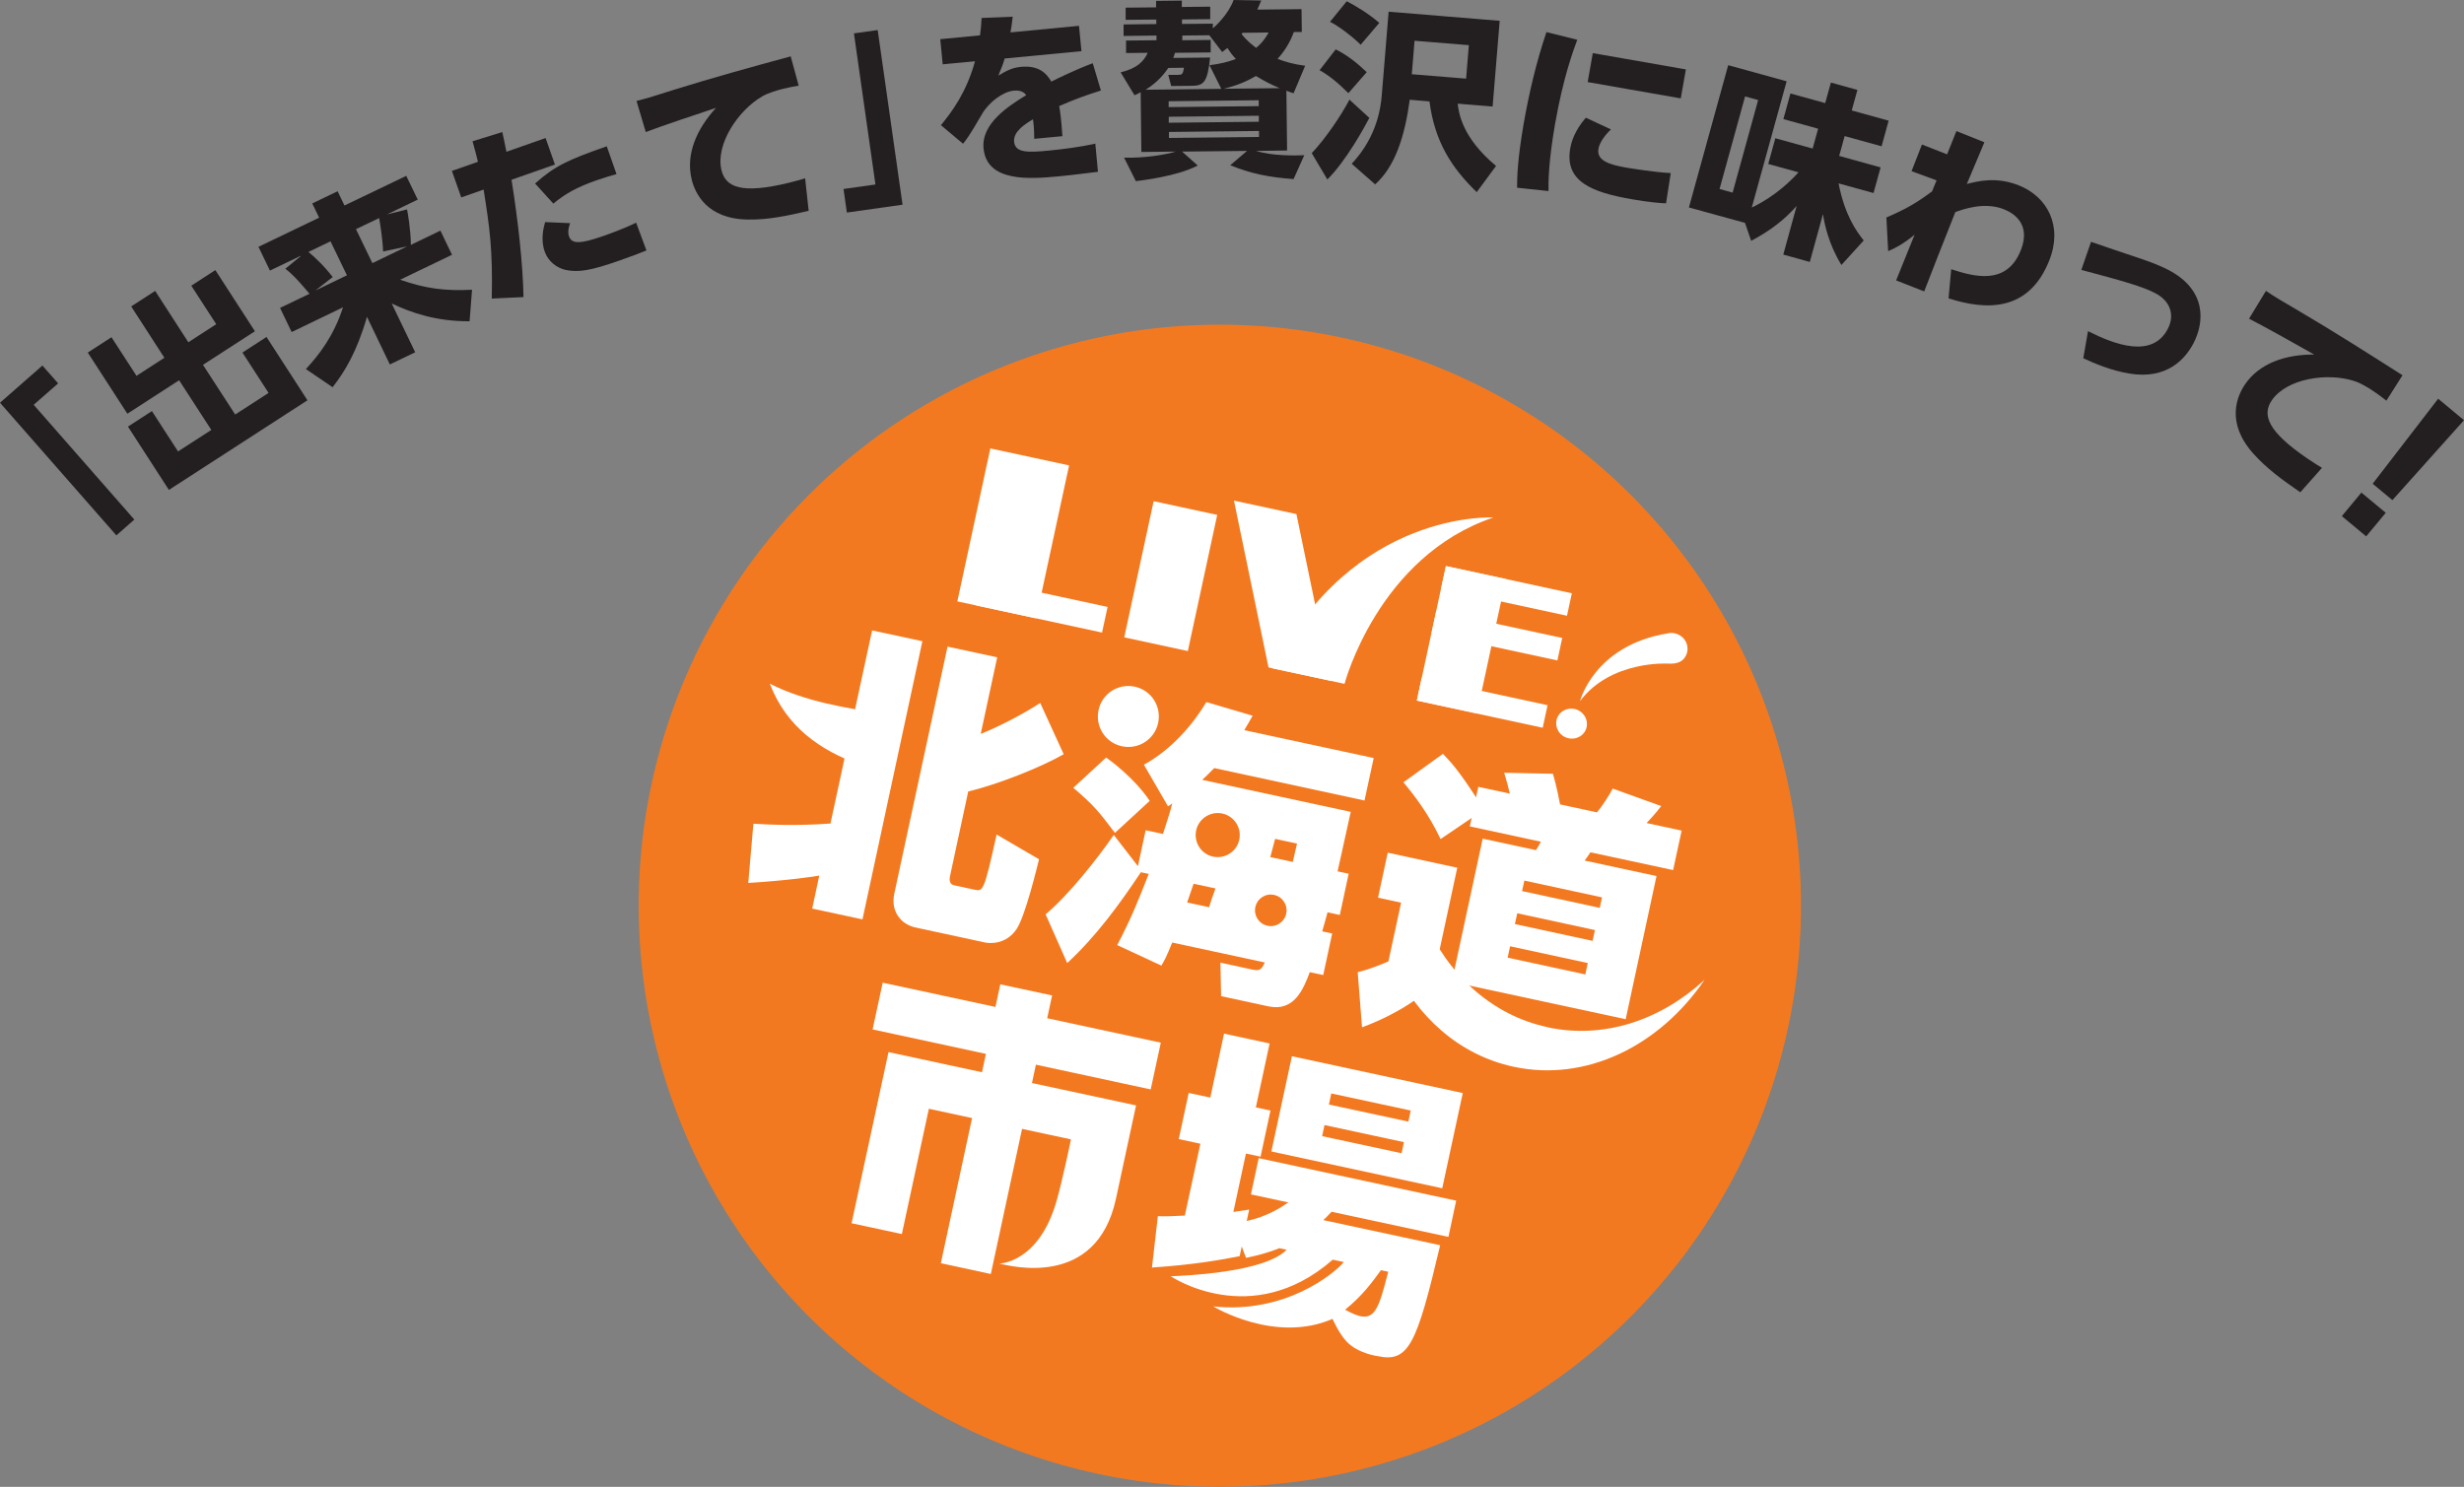 <svg viewBox="0 0 250.92 151.44" xmlns="http://www.w3.org/2000/svg"><rect x="0" y="0" width="250.92" height="151.44" fill="#808080" stroke="none"/><circle cx="124.22" cy="92.25" fill="#f37920" r="59.18"/><g fill="#fff"><path d="m87.46 77.84 2.32-5.17c-3.4-.52-7.71-1.17-11.38-3.03 1.68 4.43 5.21 6.81 9.06 8.2z"/><path d="m117.94 73.63c-.36 1.68-2.01 2.74-3.69 2.38s-2.74-2.01-2.38-3.69 2.01-2.74 3.69-2.38 2.74 2.01 2.38 3.69z"/><path d="m138.95 81.55.94-4.34-13.18-2.84c.29-.5.48-.8.85-1.47l-4.71-1.39c-1.36 2.26-3.49 4.79-6.36 6.38l2.45 4.23c.15-.09.32-.18.44-.31-.2.8-.44 1.59-.95 3.13l-1.76-.38-.79 3.66-2.46-3.18c-1.64 2.39-4.63 6.16-6.94 8.09l2.2 4.96c2.92-2.7 5.29-5.93 7.5-9.25l.8.17c-1.1 2.81-1.79 4.54-3.21 7.25l4.5 2.09c.29-.5.49-.83 1.1-2.35l9.43 2.03c-.36.82-.59.87-1.34.71l-3.18-.69.07 3.41 4.82 1.04c2.62.56 3.55-1.73 4.21-3.48l1.37.29.91-4.23-1.01-.22c.09-.26.44-1.62.54-1.94l1.25.27.9-4.2-1.13-.24c.15-.68.59-2.61 1.34-6.06l-15.12-3.26c.31-.31.58-.53 1.22-1.2l15.29 3.3zm-15.83 10.85-2.23-.48c.09-.29.57-1.62.66-1.91l2.23.48c-.13.31-.57 1.62-.66 1.91zm6.73-6.96 2.23.48c-.11.51-.21.95-.43 1.87l-2.29-.49c.11-.38.32-1.21.49-1.86zm-.1 5.71c.87.19 1.42 1.04 1.23 1.91s-1.04 1.42-1.91 1.23-1.42-1.04-1.23-1.91 1.04-1.42 1.91-1.23zm-5.27-8.29c1.21.26 1.98 1.46 1.72 2.67s-1.46 1.98-2.67 1.72-1.98-1.46-1.72-2.67 1.46-1.98 2.67-1.72z"/><path d="m117.08 81.57c-1.58-2.36-4.11-4.19-4.44-4.41l-3.34 3.08c2.05 1.75 2.52 2.32 4.24 4.59z"/><path d="m76.72 83.9c1.91.1 4.25.23 7.85-.02l1.83-8.48 1.06-4.94 1.35-6.25 5.12 1.1-6.1 28.33-5.12-1.1.72-3.36c-.36.08-3.16.5-7.23.75l.52-6.02zm19.77-18.04 5.06 1.09-1.68 7.8c1.98-.79 4.33-2.03 6.06-3.15l2.39 5.22c-2.28 1.32-6.8 3.11-9.72 3.79l-1.85 8.6c-.04.21-.18.83.42.96l2.08.45c.86.19.97.15 2.24-5.62l4.32 2.52c-.2.8-1.4 5.77-2.27 7.08-1.11 1.69-2.87 1.47-3.2 1.4l-7.14-1.54c-1.43-.31-2.51-1.63-2.14-3.39l5.43-25.2z"/><path d="m157.59 104.62c-5.77-1.24-10.25-5.46-12.61-11.06-.71.82-1.29 1.74-1.84 2.66-.42.7-.86 1.4-1.3 2.09 2.43 5.24 6.77 9.15 12.29 10.34 7.39 1.59 14.87-2.12 19.45-8.85-4.45 4.1-10.25 6.07-15.99 4.83z"/><path d="m146.51 97.16 1.89-8.78-7.08-1.53-.99 4.58 2.35.51-1.29 5.98c-.52.23-1.95.82-3.13 1.1l.44 5.61c1.96-.7 4-1.79 5.32-2.72.32.65 2.45-4.22 2.49-4.76z"/><path d="m146.7 85.46 3.17-2.15-.19.86 7.23 1.56c-.17.34-.27.53-.5.86l-5.42-1.17-3.14 14.58 17.7 3.81 3.14-14.58-7.32-1.58c.18-.24.4-.54.59-.84l8.42 1.81.87-4.02-3.57-.77c.32-.34 1.01-1.09 1.49-1.73l-4.94-1.78c-.32.62-1.04 1.77-1.61 2.42l-3.75-.81c-.37-1.92-.59-2.62-.73-3.12l-4.96-.1c.32 1.1.41 1.4.57 2.12l-3.21-.69-.23 1.07c-1.8-2.79-2.61-3.64-3.37-4.43l-4.02 2.9c1.14 1.37 2.55 3.2 3.77 5.76zm14.74 13.79-7.91-1.71.25-1.16 7.91 1.71zm.74-3.42-7.91-1.71.24-1.1 7.91 1.71zm.96-4.43-.23 1.07-7.91-1.71.23-1.07z"/><path d="m101.88 100.26 5.26 1.13-.5 2.32 11.57 2.49-1.03 4.76-11.69-2.52-.4 1.87 10.6 2.28-2.05 9.51c-1.99 9.23-10.84 6.82-11.88 6.6 0 0 3.97-.03 5.8-6.26.64-2.19 1.5-6.39 1.5-6.39l-4.98-1.07-3.18 14.78-5.09-1.1 3.18-14.78-4.4-.95-2.75 12.76-5.12-1.1 3.76-17.43 9.52 2.05.4-1.87-11.54-2.49 1.03-4.76 11.48 2.47.5-2.32z"/><path d="m130.28 127.13c-1.26.51-2.41.79-3.39.98l-.44-1.15-.21.98c-1.63.33-4.7.89-8.93 1.16l.6-5.23c.71.03 1.24.02 2.75-.06l1.58-7.32-2.2-.47 1.01-4.7 2.2.47 1.4-6.51 4.64 1-1.4 6.51 1.49.32-1.01 4.7-1.49-.32-1.28 5.95c.45-.06.71-.1 1.61-.24l-.25 1.16c2.09-.45 3.51-1.39 4.24-1.89l-3.81-.82.79-3.69 20.11 4.33-.79 3.69-11.9-2.56c-.45.49-.6.62-.84.85l11.9 2.56c-2.4 10.13-3.2 11.98-6.39 11.29 0 0-1.97-.25-3.13-1.47-.79-.83-1.44-2.32-1.44-2.32-5.88 2.56-12.15-1.27-12.15-1.27 7.34.8 12.37-3.38 13.3-4.52l-1.13-.24c-8.29 7.25-16.5 1.69-16.5 1.69 1.35-.05 9.57-.37 11.8-2.7zm1.28-19.55 17.4 3.75-2.09 9.7-17.4-3.75zm4.01 3.79-.24 1.13 8.09 1.74.24-1.13zm-.69 3.22-.24 1.13 8.09 1.74.24-1.13zm2.09 18.8c2.96 1.67 3.29.41 4.4-3.86l-.74-.16c-.97 1.32-1.86 2.56-3.63 4.01h-.02z"/><path d="m99.06 46.3h8.2v15.93h-8.2z" transform="matrix(.978 .211 -.211 .978 13.74 -20.51)"/><path d="m99.52 60.34h13.11v2.67h-13.11z" transform="matrix(.978 .211 -.211 .978 15.37 -20.96)"/><path d="m145.66 58.08h6.25v14h-6.25z" transform="matrix(.978 .211 -.211 .978 17.04 -29.88)"/><path d="m144.35 70.33h13.11v2.35h-13.11z" transform="matrix(.978 .211 -.211 .978 18.44 -30.18)"/><path d="m145.83 63.48h13.11v2.34h-13.11z" transform="matrix(.978 .211 -.211 .978 17.04 -30.64)"/><path d="m146.81 58.93h13.11v2.34h-13.11z" transform="matrix(.978 .211 -.211 .978 16.1 -30.95)"/><path d="m115.88 51.52h6.62v14.18h-6.62z" transform="matrix(.978 .211 -.211 .978 15.02 -23.79)"/><path d="m152.08 52.71s-14.26-.83-22.46 15.37l7.3 1.57s3.41-12.98 15.15-16.94z"/><path d="m135.54 69.35-6.36-1.37-3.52-16.99 6.36 1.37z"/><path d="m161.34 74.59c-.49.69-1.46.85-2.18.36s-.9-1.44-.42-2.13 1.46-.85 2.18-.36.9 1.44.42 2.13z"/><path d="m171.57 66.96c.5-.71.31-1.7-.43-2.2-.28-.19-.61-.29-.92-.29-.07 0-.12 0-.12 0-.03 0-.05 0-.08.01-.07 0-.13.02-.19.03-7.5 1.23-8.93 6.9-8.93 6.9 3.13-4.17 8.93-3.82 8.93-3.82h.11c.69.03 1.27-.1 1.64-.63z"/></g><path d="m0 41.02 4.32-3.79 1.6 1.82-2.49 2.18 10.25 11.69-1.83 1.61z" fill="#231f20"/><path d="m11.36 34.36 2.54 3.92 2.84-1.84-3.38-5.23 2.44-1.58 3.38 5.23 2.84-1.84-2.54-3.92 2.45-1.59 4.03 6.23-5.29 3.42 3.28 5.06 3.4-2.2-2.66-4.11 2.45-1.59 4.17 6.45-14.11 9.13-4.17-6.45 2.44-1.58 2.66 4.11 3.39-2.19-3.28-5.06-5.27 3.41-4.03-6.23 2.44-1.58z" fill="#231f20"/><path d="m30.59 26.07-3.1 1.49-1.17-2.42 6.18-2.97-.7-1.45 2.58-1.24.7 1.45 6.29-3.02 1.17 2.42-3.13 1.51 2.04-.51c.06.29.38 2.03.39 3.61l3.01-1.45 1.18 2.46-5.28 2.54c2.59.91 4.59 1.16 7.32 1.02l-.25 3.21c-3.4.03-6-.89-7.93-1.81l2.39 4.97-2.58 1.24-2.33-4.85c-1.04 3.61-2.29 5.62-3.5 7.17l-2.72-1.85c1.35-1.46 2.84-3.37 3.78-6.29l-5.23 2.52-1.18-2.46 3-1.44c-.84-.98-1.59-1.88-2.46-2.55l1.56-1.28zm1.59 3.49 3.15-1.52-1.67-3.46-2.25 1.08c.55.44 1.69 1.51 2.47 2.56l-1.71 1.33zm6.83-3.94c-.02-1.1-.32-2.98-.4-3.41l-2.36 1.13 1.67 3.46 3.53-1.7-2.44.51z" fill="#231f20"/><path d="m50.08 30.42c.1-4.98-.2-7.14-.83-11.11l-2.28.8-.95-2.7 2.65-.93c-.16-.7-.27-1.07-.55-2.09l3.03-.94c.21.94.24 1.1.42 2.01l3.99-1.4.95 2.7-4.42 1.55c.67 4.16 1.17 8.73 1.22 11.95l-3.22.15zm12.71-12.69c-.5.14-1.17.33-2.06.64-2.01.71-3.15 1.35-4.38 2.37l-1.86-2.05c1.97-1.75 3.27-2.39 7.3-3.79l.99 2.83zm-4.73 4.99c-.27.75-.19 1.15-.12 1.34.28.8 1.1.81 3.49-.02.42-.15 2.05-.72 3.35-1.36l1.05 2.83c-.73.3-1.4.55-2.79 1.04-2.81.99-4.11 1.22-5.45.94-.91-.21-1.77-.87-2.12-1.86-.44-1.25-.11-2.47.04-3.01l2.54.11z" fill="#231f20"/><path d="m81.34 8.72c-.59.1-1.12.21-1.53.31-.62.15-1.56.42-2.18.78-2.46 1.42-4.79 4.89-4.16 7.52.42 1.76 2.07 2.45 6.85 1.29.88-.21 1.3-.35 1.67-.46l.36 3.31c-2.23.52-4.07.92-6.17.89-4.18-.04-5.41-2.67-5.75-4.11-.61-2.54.51-5.1 2.48-7.26-1.63.53-5.78 1.93-7.15 2.46l-.94-3.17c1.21-.31 1.76-.48 3.89-1.16 3.92-1.22 7.51-2.21 11.81-3.38l.81 2.97z" fill="#231f20"/><path d="m91.91 20.85-5.67.8-.34-2.4 3.25-.46-2.19-15.39 2.42-.34z" fill="#231f20"/><path d="m109.88 2.65.25 2.56-7.82.75c-.17.6-.32.94-.64 1.74.77-.46 1.35-.8 2.29-.89 1.8-.17 2.59.62 3.1 1.5.59-.29 2.51-1.24 4.22-1.87l.83 2.78c-1.42.45-2.41.79-4.25 1.58.08.42.22 1.33.33 3.07l-2.87.27c0-1.08-.09-1.77-.13-1.99-.82.5-2.02 1.25-1.92 2.29.11 1.17 1.51 1.09 3.5.9 1.47-.14 3.32-.38 4.77-.71l.27 2.87c-2.84.35-3.43.41-4.1.47-2.87.27-7.22.59-7.55-2.85-.25-2.56 2.58-4.34 4.34-5.43-.29-.42-.78-.5-1.26-.46-1.11.11-2.53 1.17-3.24 2.39-1.29 2.25-1.69 2.73-1.93 3.02l-2.25-1.89c1.16-1.42 2.59-3.34 3.47-6.51l-3.29.31-.25-2.56 4.05-.39c.09-.72.13-1.09.16-1.77l3.17-.13c-.11.9-.14 1.15-.23 1.6l6.98-.67z" fill="#231f20"/><path d="m132.54.92.03 2.34h-.81c-.22.57-.62 1.59-1.66 2.74.77.28 1.5.52 2.81.7l-1.18 2.8c-.39-.13-.46-.15-.73-.26l.07 6.09-3.17.04c1.68.52 3.89.48 4.92.44l-1.09 2.43c-2.6-.18-4.46-.6-6.45-1.41l1.71-1.46-6.61.07 1.59 1.42c-2.16 1.12-5.75 1.52-6.3 1.59l-1.2-2.39c2.17.05 4.3-.32 5.26-.62l-3.5.04-.07-6.09c-.25.14-.32.18-.63.31l-1.41-2.33c1.71-.42 2.35-1.12 2.76-1.99l-2.21.02v-1.27s3.1-.03 3.1-.03v-.48s-3.35.04-3.35.04v-1.17s3.33-.04 3.33-.04v-.46s-3.12.03-3.12.03v-1.24s3.1-.03 3.1-.03v-.66s2.62-.03 2.62-.03v.65s2.89-.03 2.89-.03v1.27s-2.87.03-2.87.03v.46s3.14-.03 3.14-.03v.48c.23-.19 1.6-1.44 2.11-2.89l2.81.05c-.17.42-.24.6-.39.93l4.5-.05zm-9.37 5.72c1.19-.15 1.86-.33 2.68-.63-.41-.46-.58-.7-.86-1.12-.23.19-.4.31-.53.41l-1.31-1.71-2.75.03v.48s2.89-.03 2.89-.03v1.27s-3.64.04-3.64.04c-.06.21-.07.27-.17.52l3.75-.04c-.26 2.54-.66 2.87-1.87 2.88l-2.09.02-.3-1.13h.96c.42-.02.54-.02.63-.73l-1.59.02c-.3.45-.98 1.39-2.3 2.22l7.7-.09zm5 3.57-9.16.1v.6s9.17-.1 9.17-.1v-.6zm.01 1.58-9.16.1v.61s9.17-.1 9.17-.1v-.61zm.02 1.55-9.16.1v.61s9.17-.1 9.17-.1v-.61zm2.12-4.36c-.93-.39-1.49-.68-2.42-1.24-.97.55-1.72.9-3.27 1.3zm-3.77-5.65c-.06.06-.08.08-.11.14.56.72 1.09 1.1 1.48 1.41.74-.64 1.02-1.13 1.27-1.57l-2.63.03z" fill="#231f20"/><path d="m139.44 12.02c-.41.8-2.36 4.38-4.27 6.26l-1.59-2.68c1.44-1.52 3.04-3.91 3.84-5.45l2.03 1.86zm-3.42-6.99c1.32.65 2.38 1.58 3.16 2.32l-1.87 2.14c-1.09-1.09-1.97-1.8-2.93-2.34zm1.13-4.9c.78.41 2.14 1.18 3.31 2.2l-1.9 2.23c-.6-.63-2.16-1.87-3.12-2.34l1.71-2.1zm4.25 1.06 11.32.93-.72 8.73-3.56-.29c.12.93.43 3.45 3.91 6.34l-1.97 2.67c-2.52-2.44-4.28-5.11-4.81-9.24l-2.01-.17c-.49 3.62-1.44 6.75-3.52 8.62l-2.39-2.1c1.82-1.95 2.84-4.28 3.06-6.96l.7-8.52zm2.37 6.37 5.53.45.28-3.41-5.53-.45z" fill="#231f20"/><path d="m160.62 4.05c-.4 1.06-1.45 3.92-2.26 8.57-.66 3.78-.69 5.93-.67 6.84l-3.2-.34c0-1.01.04-2.88.67-6.51.56-3.18 1.29-6.29 2.32-9.34zm3.44 9.12c-.8.76-1.2 1.49-1.28 1.98-.22 1.23 1.16 1.63 2.82 1.92.59.1 2.88.47 4.54.56l-.48 3.08c-.74-.03-1.81-.12-3.5-.42-4.01-.7-6.84-1.78-6.26-5.15.12-.66.41-1.78 1.59-3.15l2.56 1.19zm7.62-6.1-.52 2.95-9.48-1.66.52-2.95z" fill="#231f20"/><path d="m180.07 16.69.72-2.61 3.8 1.05.56-2.02-3.54-.98.72-2.61 3.54.98.58-2.09 2.7.75-.58 2.09 3.76 1.04-.72 2.61-3.76-1.04-.56 2.02 4.22 1.17-.72 2.61-3.56-.98c.62 3.18 1.76 4.81 2.56 5.81l-2.27 2.5c-1.32-2.14-1.74-4.25-1.88-5.18l-1.34 4.87-2.7-.75 1.36-4.95c-1.24 1.39-2.6 2.47-4.63 3.55l-.63-1.83-5.71-1.57 4-14.49 5.95 1.64-3.55 12.86c2.41-1.15 4.04-2.79 4.76-3.59l-3.09-.85zm-1.03-6.5-1.33-.37-2.6 9.43 1.33.37z" fill="#231f20"/><path d="m194.66 17.44 1.06-2.72 2.56 1 .95-2.37 2.85 1.14c-.62 1.47-1.32 3.11-1.79 4.25 1.04-.27 2.97-.78 5.27.13 2.95 1.16 4.51 4.14 3.14 7.62-2.09 5.33-6.48 5.11-10.27 3.9l.27-2.97c2.27.74 5.66 1.72 7.1-1.96 1.02-2.61-.68-3.73-1.74-4.15-1.99-.78-4.11 0-4.94.29-1.34 3.37-2.35 5.95-3.17 8.08l-2.86-1.12 1.88-4.65c-1.17.94-1.93 1.35-2.69 1.67l-.18-3.43c2.06-.89 3.05-1.47 4.65-2.66l.46-1.12-2.56-.94z" fill="#231f20"/><path d="m212.63 33.73c2.74 1.38 6.55 2.81 8.13-.24.73-1.4.26-2.83-1.28-3.63-1.31-.68-3.14-1.2-7.53-2.37l.99-2.86c.95.34 3 1.02 3.49 1.19 2.48.81 3.45 1.19 4.36 1.66 4.01 2.08 3.66 5.41 2.59 7.47-.79 1.52-2.65 3.77-6.58 3.09-1.83-.3-3.57-1.05-4.65-1.55z" fill="#231f20"/><path d="m243.02 40.81c-.47-.37-.9-.69-1.25-.92-.52-.36-1.36-.88-2.05-1.09-2.71-.87-6.84-.26-8.37 1.97-1.02 1.49-.42 3.18 3.65 5.95.75.51 1.13.73 1.46.93l-2.21 2.49c-1.88-1.3-3.41-2.4-4.81-3.97-2.78-3.12-1.65-5.8-.82-7.02 1.47-2.16 4.12-3.05 7.04-3.04-1.49-.85-5.31-2.99-6.63-3.65l1.72-2.83c1.04.69 1.54.98 3.47 2.11 3.53 2.08 6.68 4.09 10.44 6.48l-1.65 2.6z" fill="#231f20"/><path d="m240.47 50.17 2.48 2.06-1.99 2.4-2.48-2.06zm10.45-7.37-7.29 8.14-2.01-1.67 6.67-8.66z" fill="#231f20"/></svg>